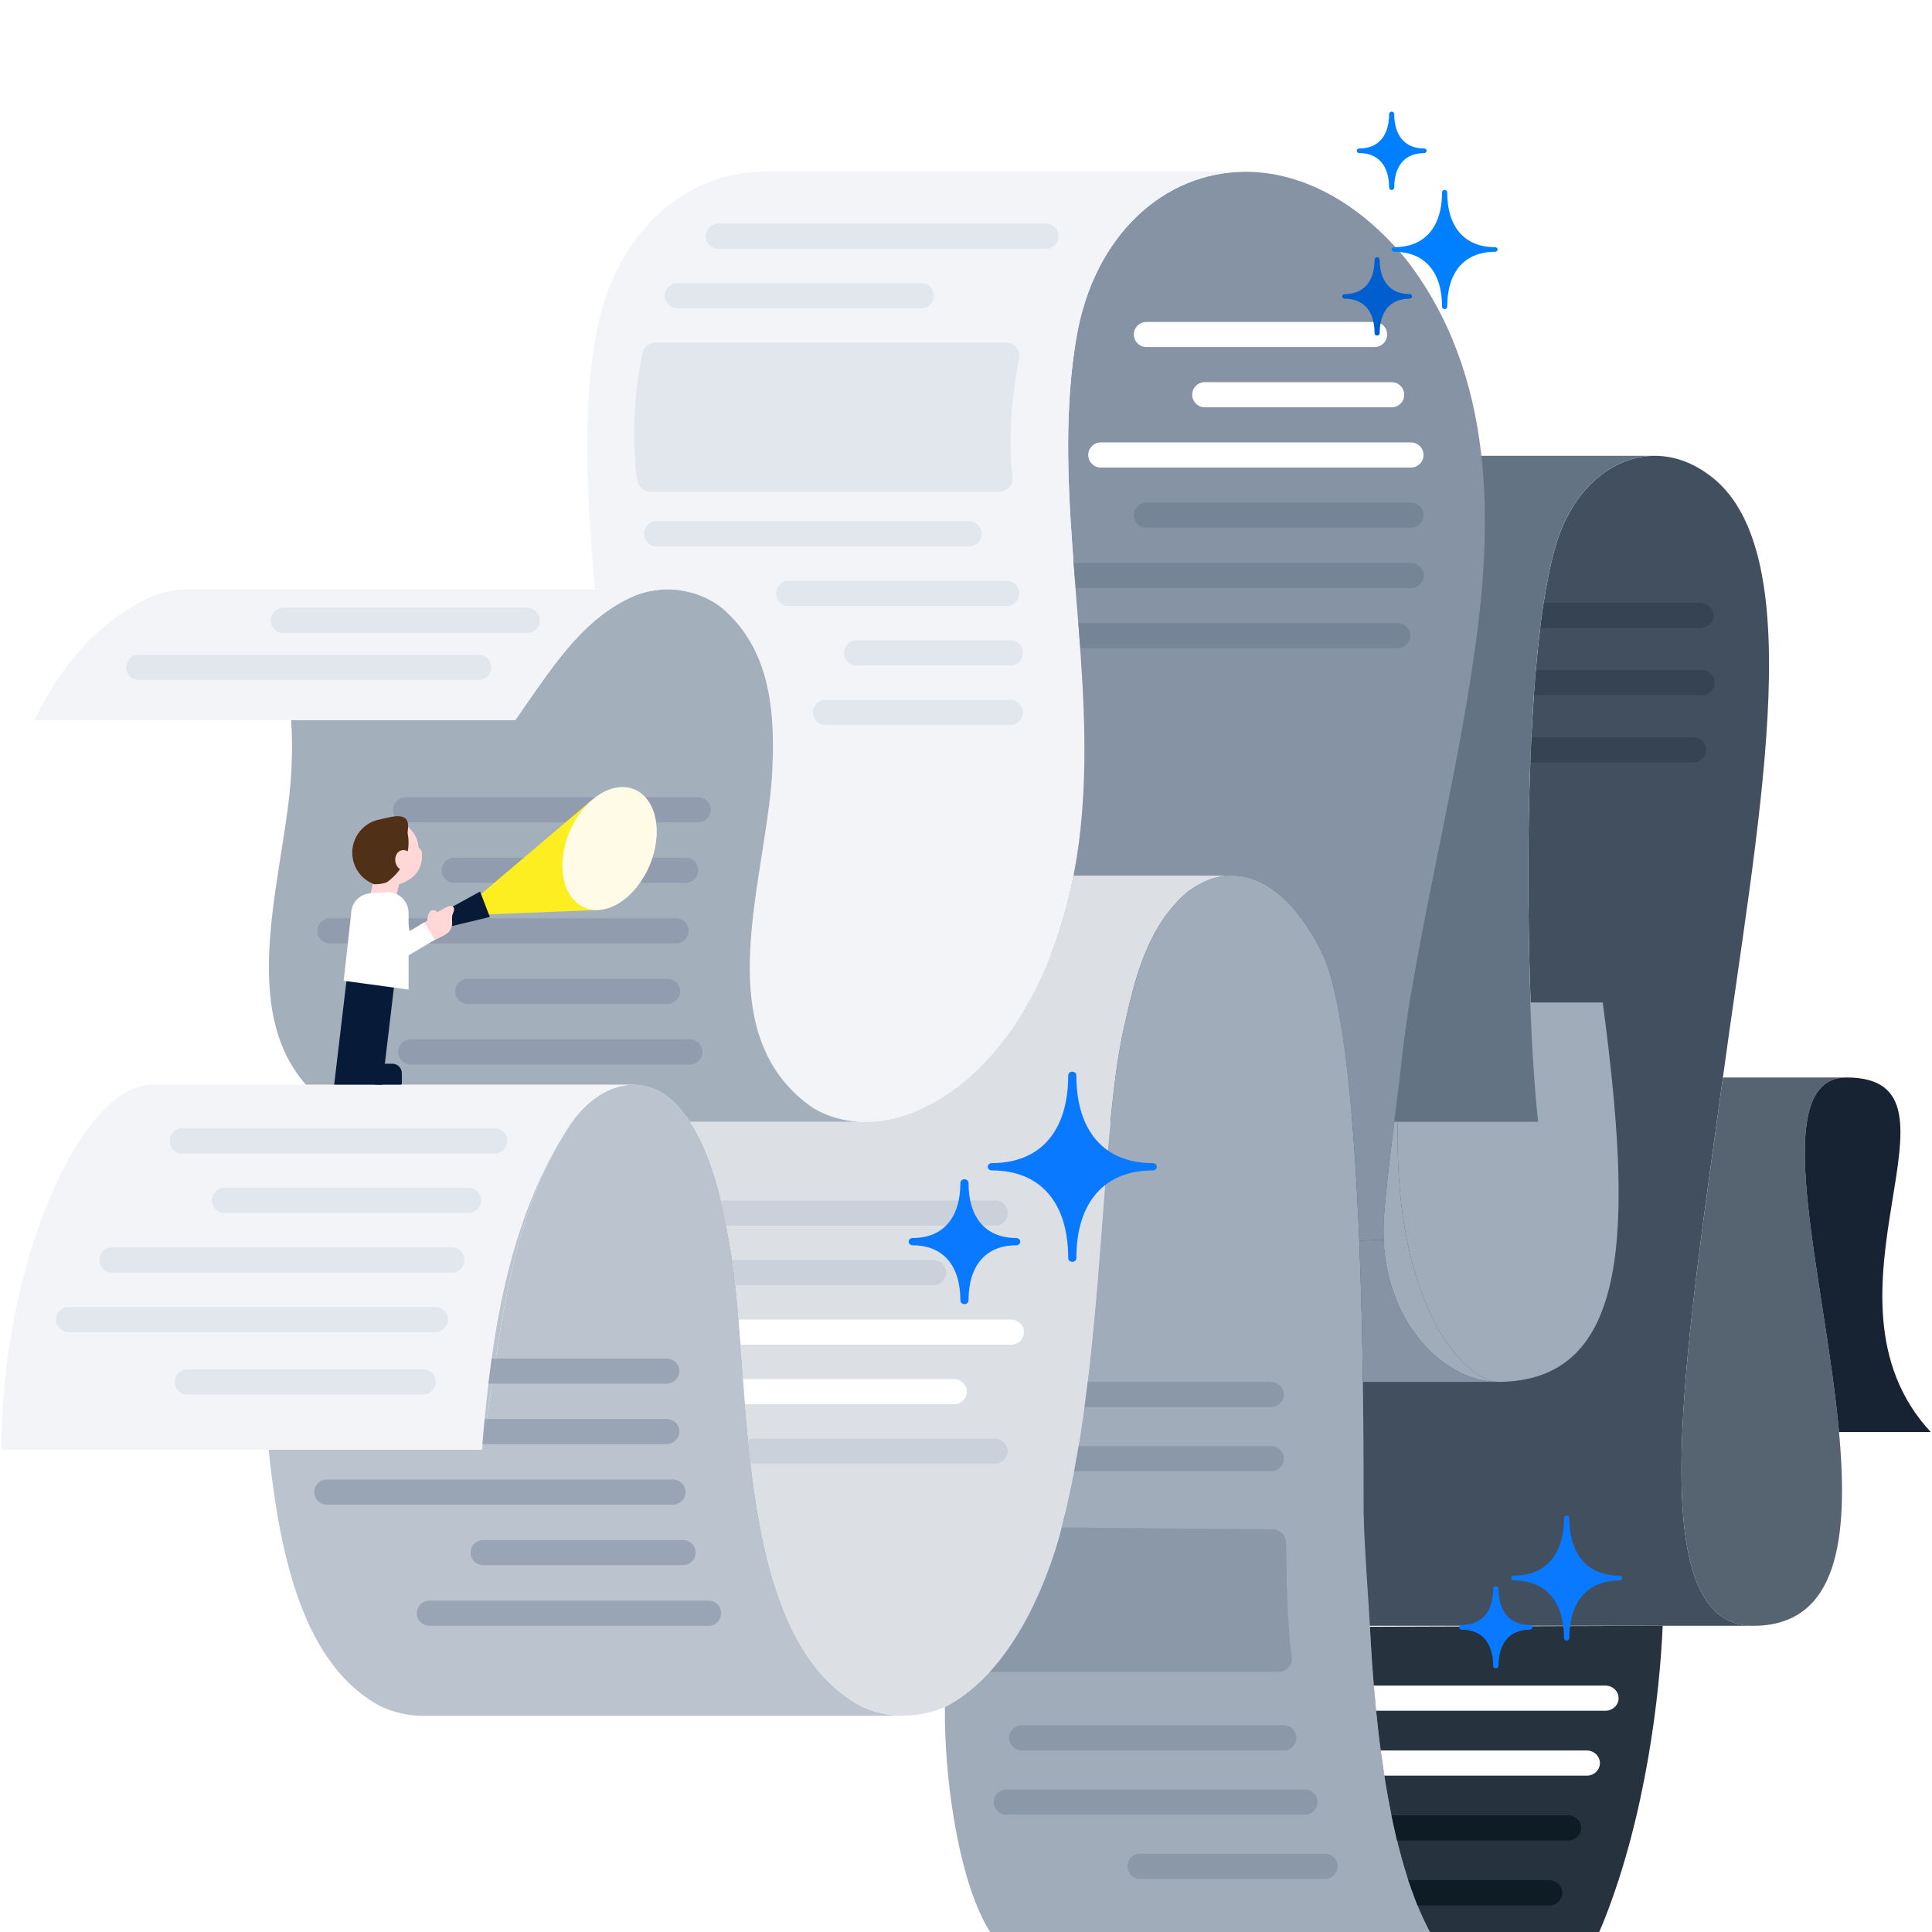<svg width="640" height="640" viewBox="0 0 640 640" fill="none" xmlns="http://www.w3.org/2000/svg">
<g clip-path="url(#clip0_957_1688)">
<g clip-path="url(#clip1_957_1688)">
<path d="M580.733 538.56H429.704C394.5 538.56 405.675 458.805 417.681 371.617H509.642C509.176 367.809 508.744 362.837 508.312 356.983V356.933C504.986 308.775 504.121 200.234 518.705 172.081C524.908 159.226 536.099 150.995 548.222 150.995C555.074 150.995 562.191 153.639 568.893 159.559C599.424 187.363 582.063 273.687 570.739 356.917C564.902 399.638 558.682 441.561 557.285 474.37C555.689 512.701 560.678 538.56 580.733 538.56Z" fill="#424F5E"/>
<path d="M609.203 474.387C612.412 509.375 609.02 538.577 580.733 538.577C560.678 538.577 555.689 512.734 557.285 474.387C558.666 441.594 564.902 399.671 570.739 356.933H611.697C584.924 356.933 604.413 422.104 609.203 474.387Z" fill="#566472"/>
<path d="M639.584 474.387H609.202C604.413 422.121 584.923 356.933 611.697 356.933C656.396 356.933 597.728 429.188 639.584 474.387Z" fill="#172233"/>
<path d="M417.665 371.617H351.031C346.807 336.413 343.714 203.66 360.094 172.081C366.297 159.226 377.488 150.995 389.611 150.995H548.206C536.083 150.995 524.892 159.226 518.689 172.081C504.105 200.234 504.969 308.758 508.295 356.933V356.983C508.295 362.87 417.665 371.617 417.665 371.617Z" fill="#647384"/>
<path d="M509.626 371.617H417.665C417.665 371.617 508.295 362.87 508.295 356.983C508.728 362.837 509.16 367.809 509.626 371.617Z" fill="#424F5E"/>
<path d="M299.33 568.377H139.854C135.065 568.343 130.325 567.279 125.852 565.117C100.625 551.498 92.726 515.927 88.984 480.257H159.659C165.679 444.637 167.741 404.893 188.844 372.532C189.06 372.199 189.276 371.883 189.559 371.567C189.892 371.102 190.241 370.619 190.607 370.187C190.939 369.738 191.322 369.306 191.654 368.873C191.688 368.84 191.721 368.84 191.721 368.823C192.054 368.424 192.403 368.042 192.769 367.676C192.802 367.643 192.835 367.593 192.885 367.543C193.218 367.177 193.6 366.811 193.999 366.445C194.614 365.813 195.263 365.265 195.912 364.749C196.344 364.417 196.776 364.067 197.209 363.751C199.437 362.155 201.749 360.958 204.127 360.226C204.592 360.076 205.058 359.943 205.54 359.827C206.006 359.694 206.505 359.611 206.954 359.544C207.918 359.395 208.899 359.311 209.847 359.311H209.963C215.85 359.361 221.72 362.321 226.659 368.973C227.308 369.788 227.923 370.653 228.538 371.567C228.638 371.7 228.721 371.833 228.788 371.983C229.104 372.432 229.37 372.864 229.653 373.347C229.985 373.862 230.301 374.411 230.617 374.96C230.933 375.508 231.199 376.057 231.482 376.606C232.779 379.067 233.926 381.728 234.974 384.555C235.29 385.42 235.589 386.301 235.905 387.199C236.221 388.097 236.487 388.978 236.77 389.893C237.053 390.808 237.319 391.722 237.602 392.67C237.851 393.585 238.134 394.533 238.35 395.464C238.599 396.412 238.849 397.376 239.065 398.341C239.248 399.022 239.398 399.754 239.564 400.453C240.279 403.596 240.861 406.805 241.376 409.998C249.791 451.571 241.277 541.47 285.112 565.134C289.652 567.329 294.491 568.393 299.363 568.393L299.33 568.377Z" fill="#BAC3CE"/>
<path d="M299.33 568.377C294.457 568.377 289.618 567.312 285.078 565.117C241.243 541.47 249.757 451.571 241.343 409.981C240.811 406.788 240.229 403.579 239.53 400.436C239.381 399.738 239.214 399.006 239.031 398.324C238.815 397.36 238.566 396.395 238.316 395.447C238.1 394.499 237.817 393.568 237.568 392.653C237.285 391.706 237.019 390.791 236.736 389.876C236.454 388.962 236.188 388.08 235.872 387.182C235.556 386.284 235.256 385.403 234.94 384.538C233.893 381.711 232.745 379.051 231.448 376.589C231.199 376.041 230.9 375.492 230.584 374.943C230.268 374.394 229.968 373.846 229.619 373.33C229.336 372.864 229.07 372.415 228.754 371.966C228.688 371.817 228.605 371.684 228.505 371.551H284.712C289.518 371.833 294.557 371.135 299.579 369.505C301.674 368.807 303.687 367.992 305.649 367.044C326.352 357.382 339.989 336.446 347.605 317.422C348.154 316.042 348.719 314.628 349.201 313.215C349.783 311.668 350.315 310.105 350.831 308.542C351.164 307.494 351.479 306.446 351.812 305.399C352.976 301.458 354.007 297.45 354.872 293.476C355.121 292.295 355.371 291.147 355.587 290H407.571C403.064 290.1 398.291 291.796 393.319 295.488C380.614 306.413 376.174 322.826 372.748 338.575C366.363 364.6 365.781 412.11 360.31 457.309C358.281 474.271 355.554 490.917 351.579 505.966C344.395 533.222 333.137 555.339 314.462 564.818C309.557 567.163 304.402 568.343 299.28 568.343L299.33 568.377Z" fill="#DCE0E5"/>
<path d="M451.722 506H351.613C355.588 490.95 358.315 474.304 360.344 457.342C365.798 412.16 366.397 364.649 372.783 338.608C376.208 322.843 380.648 306.43 393.353 295.521C398.325 291.829 403.098 290.133 407.605 290.033H408.103C420.908 289.95 431.617 302.289 438.402 316.657C445.337 332.472 448.679 371.65 450.276 410.979C450.924 427.076 451.29 443.207 451.473 457.758C451.756 478.528 451.722 496.172 451.722 506Z" fill="#A0ACBA"/>
<path d="M88.984 480.257H0.416C0.416 419.776 26.241 359.311 50.604 359.311H209.847C208.882 359.311 207.901 359.395 206.953 359.544C206.488 359.627 205.989 359.694 205.54 359.827C205.041 359.927 204.575 360.06 204.126 360.226C201.748 360.958 199.437 362.155 197.209 363.751C196.776 364.067 196.344 364.4 195.912 364.749C195.263 365.265 194.614 365.813 193.999 366.445C193.6 366.778 193.234 367.177 192.885 367.543C192.818 367.593 192.785 367.643 192.769 367.676C192.403 368.042 192.053 368.441 191.721 368.823C191.721 368.857 191.688 368.857 191.654 368.873C191.322 369.289 190.939 369.738 190.607 370.187C190.208 370.636 189.858 371.102 189.559 371.567C189.276 371.883 189.06 372.199 188.844 372.532C167.741 404.893 162.719 443.589 159.659 480.257H88.984Z" fill="#F2F4F7"/>
<path d="M495.99 457.758H451.473C451.29 443.207 450.924 427.076 450.275 410.979L458.357 410.696C459.588 439.648 479.31 457.458 495.557 457.741C495.707 457.774 495.84 457.774 495.99 457.774V457.758Z" fill="#8693A5"/>
<path d="M495.99 457.758C495.84 457.758 495.707 457.758 495.557 457.724C484.881 456.959 457.426 429.454 463.995 355.154V355.054C465.109 346.407 466.157 338.325 466.922 332.089H530.928C540.806 406.572 540.64 457.774 495.973 457.774L495.99 457.758Z" fill="#A0ACBA"/>
<path d="M188.827 372.532C167.724 404.893 165.662 444.637 159.643 480.257C162.702 443.589 167.724 404.893 188.827 372.532Z" fill="#BAC3CE"/>
<path d="M495.557 457.724C479.293 457.442 459.587 439.632 458.357 410.68C458.24 407.936 458.257 405.109 458.506 402.182C459.471 390.159 461.832 371.601 463.994 355.137C457.425 429.438 484.881 456.959 495.557 457.708V457.724Z" fill="#A0ACBA"/>
<path d="M458.357 410.696L450.275 410.979C448.679 371.65 445.337 332.471 438.402 316.657C431.617 302.289 420.908 289.95 408.103 290.033H355.637C355.97 288.337 356.286 286.607 356.569 284.878C356.851 283.198 357.101 281.536 357.317 279.856C357.35 279.59 357.417 279.34 357.433 279.074C357.799 276.197 358.115 273.304 358.365 270.427C358.514 268.731 358.647 267.035 358.73 265.338C358.83 264.341 358.88 263.36 358.913 262.362C359.03 260.133 359.13 257.888 359.163 255.677C359.196 254.795 359.229 253.881 359.229 252.983C359.944 205.739 348.902 157.28 356.552 112.015C362.289 77.858 385.703 56.922 412.543 56.905C430.121 56.905 449.161 65.819 465.691 85.807C495.424 124.072 494.842 173.378 488.091 218.46C482.57 256.425 473.124 294.373 466.955 332.089C465.624 340.188 464.677 347.854 464.028 355.054V355.154C461.866 371.617 459.488 390.176 458.54 402.199C458.291 405.125 458.258 407.952 458.391 410.696H458.357Z" fill="#8693A5"/>
<path d="M299.612 369.522C294.59 371.135 289.551 371.85 284.746 371.567H284.413C279.108 371.251 274.053 369.771 269.58 367.177C244.153 349.816 246.814 319.135 251.287 290.033C253.233 277.079 255.578 264.424 255.91 253.415C256.808 232.329 253.715 215.051 240.761 202.812C235.855 198.139 228.97 195.462 221.969 195.262C221.387 195.229 220.822 195.229 220.24 195.262H197.009C194.73 167.009 192.652 138.938 197.225 111.999C202.962 77.808 226.376 56.889 253.283 56.889H412.526C385.686 56.922 362.272 77.842 356.535 111.999C348.885 157.264 359.927 205.722 359.212 252.966C359.212 253.848 359.179 254.762 359.146 255.66C359.112 257.889 359.029 260.133 358.896 262.345C358.863 263.343 358.796 264.324 358.713 265.322C358.613 267.018 358.497 268.714 358.347 270.41C358.098 273.287 357.799 276.181 357.416 279.058C357.383 279.324 357.316 279.573 357.3 279.839C357.084 281.519 356.834 283.182 356.551 284.861C356.269 286.591 355.969 288.304 355.62 290.017C355.404 291.164 355.155 292.311 354.905 293.492C354.04 297.467 353.026 301.458 351.845 305.415C351.513 306.463 351.197 307.511 350.864 308.558C350.332 310.122 349.816 311.701 349.234 313.231C348.736 314.645 348.187 316.058 347.638 317.438C340.022 336.463 326.386 357.399 305.682 367.061C303.703 368.009 301.708 368.807 299.612 369.522Z" fill="#F2F4F7"/>
<path d="M209.963 359.311H101.323C77.51 332.189 95.586 285.743 96.6 253.415C96.816 248.21 96.783 243.255 96.451 238.549H170.668C179.797 225.461 187.58 213.388 197.79 204.99C201.149 202.213 204.758 199.869 208.766 197.989C212.374 196.26 216.315 195.345 220.24 195.279H221.969C228.97 195.495 235.855 198.156 240.761 202.829C253.715 215.051 256.808 232.329 255.91 253.432C255.577 264.441 253.233 277.079 251.287 290.05C246.814 319.168 244.153 349.849 269.579 367.194C274.053 369.788 279.108 371.268 284.413 371.584H228.555C227.939 370.669 227.324 369.805 226.676 368.99C221.737 362.321 215.883 359.378 209.98 359.328L209.963 359.311Z" fill="#A4AFBC"/>
<path d="M96.451 238.549H11.375C20.505 219.608 33.209 205.589 49.473 197.989C53.581 196.01 58.087 195.146 62.527 195.279H220.257C216.333 195.362 212.391 196.277 208.783 197.989C204.775 199.868 201.167 202.23 197.807 204.99C187.597 213.372 179.831 225.461 170.685 238.549H96.468H96.451Z" fill="#F2F4F7"/>
<path d="M506.831 328.946H467.436C465.125 342.582 463.861 356.119 461.865 371.617H509.542C507.447 352.942 506.831 328.946 506.831 328.946Z" fill="#647384"/>
<path d="M503.107 661.219H371.967C365.432 661.219 338.459 660.071 326.186 636.89C317.09 619.695 312.733 587.75 313.016 565.516C343.065 550.101 352.66 501.959 352.66 501.959H451.705C452.287 517.956 453.335 529.397 453.801 538.893C455.281 568.393 459.937 625.532 480.058 649.645C485.263 655.897 493.911 661.119 503.107 661.119V661.219Z" fill="#A0ACBA"/>
<path d="M503.107 661.102C493.911 661.102 485.28 655.881 480.059 649.628C459.954 625.499 455.281 568.377 453.801 538.876L550.784 538.56C549.852 560.86 545.263 601.336 531.294 636.358C523.96 654.733 513.218 661.102 503.107 661.102Z" fill="#26323D"/>
<path opacity="0.5" d="M327.916 553.842C345.327 534.719 351.613 506 351.613 506L421.457 506.582C423.868 506.598 425.863 508.394 425.98 510.672C426.362 518.006 425.897 534.07 427.925 548.987C428.275 551.564 426.146 553.842 423.402 553.842H327.916Z" fill="#758496"/>
<path opacity="0.74" d="M140.153 453.6H62.044C59.739 453.6 57.87 455.465 57.87 457.766C57.87 460.067 59.739 461.932 62.044 461.932H140.153C142.458 461.932 144.326 460.067 144.326 457.766C144.326 455.465 142.458 453.6 140.153 453.6Z" fill="#DCE1EA"/>
<path opacity="0.74" d="M144.177 432.947H22.782C20.477 432.947 18.608 434.812 18.608 437.112C18.608 439.413 20.477 441.278 22.782 441.278H144.177C146.482 441.278 148.351 439.413 148.351 437.112C148.351 434.812 146.482 432.947 144.177 432.947Z" fill="#DCE1EA"/>
<path opacity="0.74" d="M149.681 413.224H37.1C34.794 413.224 32.926 415.089 32.926 417.39C32.926 419.69 34.794 421.555 37.1 421.555H149.681C151.986 421.555 153.855 419.69 153.855 417.39C153.855 415.089 151.986 413.224 149.681 413.224Z" fill="#DCE1EA"/>
<path opacity="0.74" d="M155.185 393.502H74.383C72.078 393.502 70.209 395.367 70.209 397.667C70.209 399.968 72.078 401.833 74.383 401.833H155.185C157.491 401.833 159.359 399.968 159.359 397.667C159.359 395.367 157.491 393.502 155.185 393.502Z" fill="#DCE1EA"/>
<path opacity="0.74" d="M158.545 216.897H45.964C43.659 216.897 41.79 218.762 41.79 221.063C41.79 223.363 43.659 225.228 45.964 225.228H158.545C160.85 225.228 162.719 223.363 162.719 221.063C162.719 218.762 160.85 216.897 158.545 216.897Z" fill="#DCE1EA"/>
<path opacity="0.74" d="M174.659 201.332H93.857C91.551 201.332 89.683 203.197 89.683 205.498C89.683 207.798 91.551 209.663 93.857 209.663H174.659C176.964 209.663 178.833 207.798 178.833 205.498C178.833 203.197 176.964 201.332 174.659 201.332Z" fill="#DCE1EA"/>
<path opacity="0.74" d="M163.866 373.779H60.398C58.092 373.779 56.224 375.644 56.224 377.945C56.224 380.245 58.092 382.11 60.398 382.11H163.866C166.171 382.11 168.04 380.245 168.04 377.945C168.04 375.644 166.171 373.779 163.866 373.779Z" fill="#DCE1EA"/>
<path opacity="0.64" d="M231.282 264.091H134.349C132.044 264.091 130.175 265.956 130.175 268.257C130.175 270.558 132.044 272.423 134.349 272.423H231.282C233.587 272.423 235.456 270.558 235.456 268.257C235.456 265.956 233.587 264.091 231.282 264.091Z" fill="#8693A5"/>
<path opacity="0.64" d="M227.125 284.13H150.48C148.174 284.13 146.306 285.995 146.306 288.296C146.306 290.596 148.174 292.461 150.48 292.461H227.125C229.43 292.461 231.299 290.596 231.299 288.296C231.299 285.995 229.43 284.13 227.125 284.13Z" fill="#8693A5"/>
<path opacity="0.64" d="M223.948 304.185H109.305C107 304.185 105.131 306.05 105.131 308.351C105.131 310.651 107 312.516 109.305 312.516H223.948C226.253 312.516 228.122 310.651 228.122 308.351C228.122 306.05 226.253 304.185 223.948 304.185Z" fill="#8693A5"/>
<path opacity="0.64" d="M221.122 324.24H154.953C152.648 324.24 150.779 326.105 150.779 328.406C150.779 330.706 152.648 332.571 154.953 332.571H221.122C223.427 332.571 225.296 330.706 225.296 328.406C225.296 326.105 223.427 324.24 221.122 324.24Z" fill="#8693A5"/>
<path opacity="0.64" d="M228.505 344.312H136.062C133.756 344.312 131.888 346.177 131.888 348.477C131.888 350.778 133.756 352.643 136.062 352.643H228.505C230.81 352.643 232.679 350.778 232.679 348.477C232.679 346.177 230.81 344.312 228.505 344.312Z" fill="#8693A5"/>
<path opacity="0.64" d="M220.656 458.34H161.805L162.869 450.008H220.64C223.067 450.008 225.046 451.871 225.046 454.182C225.046 456.477 223.067 458.356 220.64 458.356L220.656 458.34Z" fill="#8693A5"/>
<path opacity="0.64" d="M220.656 478.378H159.809L160.557 470.047H220.656C223.084 470.047 225.062 471.909 225.062 474.221C225.062 476.516 223.084 478.395 220.656 478.395V478.378Z" fill="#8693A5"/>
<path opacity="0.64" d="M222.918 490.102H108.275C105.969 490.102 104.101 491.967 104.101 494.268C104.101 496.568 105.969 498.433 108.275 498.433H222.918C225.223 498.433 227.092 496.568 227.092 494.268C227.092 491.967 225.223 490.102 222.918 490.102Z" fill="#8693A5"/>
<path opacity="0.64" d="M226.226 510.157H160.058C157.753 510.157 155.884 512.022 155.884 514.323C155.884 516.623 157.753 518.488 160.058 518.488H226.226C228.531 518.488 230.4 516.623 230.4 514.323C230.4 512.022 228.531 510.157 226.226 510.157Z" fill="#8693A5"/>
<path opacity="0.64" d="M234.691 530.229H142.248C139.943 530.229 138.074 532.094 138.074 534.394C138.074 536.695 139.943 538.56 142.248 538.56H234.691C236.996 538.56 238.865 536.695 238.865 534.394C238.865 532.094 236.996 530.229 234.691 530.229Z" fill="#8693A5"/>
<path d="M126.666 359.311H110.702L114.776 324.872H130.757L126.666 359.311Z" fill="#071A38"/>
<path d="M124.821 352.377H129.959C131.705 352.377 133.119 353.79 133.119 355.537V358.912C133.119 359.129 132.936 359.311 132.72 359.311H124.821C123.075 359.311 121.661 357.898 121.661 356.152V355.52C121.661 353.774 123.075 352.36 124.821 352.36V352.377Z" fill="#071A38"/>
<path d="M130.674 299.312H121.927L124.205 290H132.935L130.674 299.312Z" fill="#FED7D6"/>
<path d="M138.606 280.455C138.64 281.02 139.704 281.635 139.754 282.184C140.452 289.169 135.547 292.411 130.009 293.476C123.923 294.64 118.036 290.649 116.872 284.562C115.708 278.476 119.699 272.589 125.785 271.425C131.871 270.261 138.274 274.618 138.606 280.455Z" fill="#FED7D6"/>
<path d="M125.785 271.425C119.699 272.589 115.708 278.476 116.872 284.562C117.603 288.404 120.231 291.414 123.59 292.81C124.388 293.143 127.598 292.661 128.296 292.162C133.401 288.437 136.312 282.7 135.048 276.081C134.898 275.333 135.979 271.874 133.834 270.81C131.689 269.745 128.812 270.86 125.785 271.442V271.425Z" fill="#513018"/>
<path d="M134.459 288.365C136.019 288.066 136.996 286.317 136.64 284.459C136.284 282.601 134.731 281.337 133.17 281.636C131.61 281.935 130.633 283.683 130.989 285.541C131.345 287.4 132.898 288.664 134.459 288.365Z" fill="#FED7D6"/>
<path d="M187.63 287.905C186.881 280.671 191.521 270.76 196.144 264.94L150.962 303.304L198.572 301.425C198.572 301.425 188.544 296.802 187.613 287.888L187.63 287.905Z" fill="#FCEE21"/>
<path d="M149.714 306.763L147.702 301.558L159.027 295.338L162.27 303.769L149.714 306.763Z" fill="#071A38"/>
<path d="M139.288 306.33L141.533 305.016C141.533 305.016 141.583 302.123 143.013 301.607C143.595 301.408 144.876 301.641 144.792 302.239C145.907 301.607 146.505 301.275 147.619 300.643C148.468 300.161 149.715 299.762 150.264 300.56C150.762 301.308 150.114 302.256 149.864 303.104C149.565 304.118 149.881 305.216 149.748 306.264C149.632 307.212 149.432 307.877 148.567 308.841C147.703 309.806 142.464 312.067 142.464 312.067" fill="#FED7D6"/>
<path d="M130.358 306.43C132.618 306.43 134.449 304.598 134.449 302.339C134.449 300.08 132.618 298.248 130.358 298.248C128.099 298.248 126.268 300.08 126.268 302.339C126.268 304.598 128.099 306.43 130.358 306.43Z" fill="white"/>
<path d="M134.405 301.59L126.347 303.1L128.6 315.13L136.658 313.62L134.405 301.59Z" fill="white"/>
<path d="M133.688 317.47C135.322 316.498 135.874 314.411 134.921 312.809C133.968 311.207 131.871 310.695 130.237 311.667C128.603 312.639 128.051 314.726 129.004 316.328C129.957 317.93 132.054 318.442 133.688 317.47Z" fill="white"/>
<path d="M130.249 311.666L133.7 317.469L144.034 311.323L140.583 305.52L130.249 311.666Z" fill="white"/>
<path d="M135.347 327.815L113.845 324.889L116.306 302.755C116.306 298.963 119.382 295.887 123.174 295.887L128.479 295.554C132.27 295.554 135.347 298.631 135.347 302.422V327.815Z" fill="white"/>
<path d="M217.43 273.121C218.511 283.481 212.424 295.438 203.877 299.845C195.313 304.251 187.497 299.412 186.433 289.069C185.368 278.725 191.438 266.752 199.986 262.345C208.55 257.939 216.366 262.778 217.43 273.121Z" fill="#FFFBE6"/>
<path opacity="0.74" d="M305.217 93.79H224.414C222.109 93.79 220.24 95.655 220.24 97.955C220.24 100.256 222.109 102.121 224.414 102.121H305.217C307.522 102.121 309.391 100.256 309.391 97.955C309.391 95.655 307.522 93.79 305.217 93.79Z" fill="#DCE1EA"/>
<path opacity="0.74" d="M346.474 74.067H237.984C235.678 74.067 233.81 75.932 233.81 78.233C233.81 80.533 235.678 82.398 237.984 82.398H346.474C348.779 82.398 350.648 80.533 350.648 78.233C350.648 75.932 348.779 74.067 346.474 74.067Z" fill="#DCE1EA"/>
<g filter="url(#filter0_d_957_1688)">
<path d="M455.33 106.644H379.782C377.477 106.644 375.608 108.509 375.608 110.81C375.608 113.11 377.477 114.975 379.782 114.975H455.33C457.635 114.975 459.504 113.11 459.504 110.81C459.504 108.509 457.635 106.644 455.33 106.644Z" fill="white"/>
</g>
<g filter="url(#filter1_d_957_1688)">
<path d="M460.985 126.599H399.107C396.801 126.599 394.933 128.464 394.933 130.765C394.933 133.066 396.801 134.931 399.107 134.931H460.985C463.29 134.931 465.159 133.066 465.159 130.765C465.159 128.464 463.29 126.599 460.985 126.599Z" fill="white"/>
</g>
<g filter="url(#filter2_d_957_1688)">
<path d="M467.386 146.555H364.666C362.361 146.555 360.492 148.42 360.492 150.72C360.492 153.021 362.361 154.886 364.666 154.886H467.386C469.691 154.886 471.56 153.021 471.56 150.72C471.56 148.42 469.691 146.555 467.386 146.555Z" fill="white"/>
</g>
<path d="M467.403 166.51H379.782C377.477 166.51 375.608 168.375 375.608 170.676C375.608 172.976 377.477 174.841 379.782 174.841H467.403C469.708 174.841 471.577 172.976 471.577 170.676C471.577 168.375 469.708 166.51 467.403 166.51Z" fill="#758496"/>
<path d="M467.22 194.797H356.418L355.67 186.465H467.22C469.648 186.465 471.627 188.328 471.627 190.639C471.627 192.934 469.648 194.813 467.22 194.813V194.797Z" fill="#758496"/>
<path d="M462.764 214.752H357.882L357.25 206.421H462.764C465.192 206.421 467.17 208.283 467.17 210.595C467.17 212.889 465.192 214.769 462.764 214.769V214.752Z" fill="#758496"/>
<path opacity="0.74" d="M321.014 172.679H217.546C215.241 172.679 213.372 174.544 213.372 176.845C213.372 179.146 215.241 181.011 217.546 181.011H321.014C323.32 181.011 325.188 179.146 325.188 176.845C325.188 174.544 323.32 172.679 321.014 172.679Z" fill="#DCE1EA"/>
<path opacity="0.74" d="M333.47 192.402H261.281C258.976 192.402 257.107 194.267 257.107 196.568C257.107 198.868 258.976 200.733 261.281 200.733H333.47C335.775 200.733 337.644 198.868 337.644 196.568C337.644 194.267 335.775 192.402 333.47 192.402Z" fill="#DCE1EA"/>
<path opacity="0.74" d="M334.684 212.125H283.781C281.476 212.125 279.607 213.99 279.607 216.29C279.607 218.591 281.476 220.456 283.781 220.456H334.684C336.989 220.456 338.858 218.591 338.858 216.29C338.858 213.99 336.989 212.125 334.684 212.125Z" fill="#DCE1EA"/>
<path opacity="0.74" d="M334.684 231.847H273.454C271.149 231.847 269.28 233.712 269.28 236.013C269.28 238.313 271.149 240.178 273.454 240.178H334.684C336.989 240.178 338.858 238.313 338.858 236.013C338.858 233.712 336.989 231.847 334.684 231.847Z" fill="#DCE1EA"/>
<path opacity="0.5" d="M438.917 614.074H377.688C375.382 614.074 373.514 615.939 373.514 618.24C373.514 620.541 375.382 622.406 377.688 622.406H438.917C441.222 622.406 443.091 620.541 443.091 618.24C443.091 615.939 441.222 614.074 438.917 614.074Z" fill="#758496"/>
<path opacity="0.5" d="M432.282 592.789H333.37C331.065 592.789 329.196 594.654 329.196 596.954C329.196 599.255 331.065 601.12 333.37 601.12H432.282C434.587 601.12 436.456 599.255 436.456 596.954C436.456 594.654 434.587 592.789 432.282 592.789Z" fill="#758496"/>
<path opacity="0.5" d="M425.265 571.52H338.459C336.154 571.52 334.285 573.385 334.285 575.685C334.285 577.986 336.154 579.851 338.459 579.851H425.265C427.57 579.851 429.439 577.986 429.439 575.685C429.439 573.385 427.57 571.52 425.265 571.52Z" fill="#758496"/>
<g filter="url(#filter3_d_957_1688)">
<path d="M531.793 566.697H455.846L455.081 558.366H531.776C534.204 558.366 536.183 560.228 536.183 562.54C536.183 564.835 534.204 566.714 531.776 566.714L531.793 566.697Z" fill="white"/>
</g>
<g filter="url(#filter4_d_957_1688)">
<path d="M525.573 588.199H458.573L457.376 579.868H525.59C528.018 579.868 529.997 581.73 529.997 584.042C529.997 586.336 528.018 588.216 525.59 588.216L525.573 588.199Z" fill="white"/>
</g>
<path d="M519.37 609.684H462.797L460.935 601.353H519.37C521.798 601.353 523.777 603.215 523.777 605.527C523.777 607.822 521.798 609.701 519.37 609.701V609.684Z" fill="#0E1C26"/>
<path opacity="0.27" d="M563.205 208.034H510.19L511.338 199.702H563.205C565.633 199.702 567.612 201.565 567.612 203.876C567.612 206.171 565.633 208.05 563.205 208.05V208.034Z" fill="#172233"/>
<path opacity="0.27" d="M563.588 230.317H508.112L508.761 221.986H563.588C566.016 221.986 567.995 223.848 567.995 226.16C567.995 228.455 566.016 230.334 563.588 230.334V230.317Z" fill="#172233"/>
<path opacity="0.27" d="M560.761 252.584H506.932L507.297 244.253H560.778C563.206 244.253 565.185 246.115 565.185 248.427C565.185 250.721 563.206 252.601 560.778 252.601L560.761 252.584Z" fill="#172233"/>
<path d="M513.15 631.186H469.548L466.505 622.855H513.15C515.578 622.855 517.557 624.717 517.557 627.029C517.557 629.323 515.578 631.203 513.15 631.203V631.186Z" fill="#0E1C26"/>
<path opacity="0.5" d="M420.924 487.375H355.803L357.283 479.043H420.924C423.351 479.043 425.33 480.906 425.33 483.217C425.33 485.512 423.351 487.391 420.924 487.391V487.375Z" fill="#758496"/>
<path opacity="0.5" d="M420.874 466.089H359.229L360.293 457.758H420.874C423.302 457.758 425.281 459.62 425.281 461.932C425.281 464.227 423.302 466.106 420.874 466.106V466.089Z" fill="#758496"/>
<path d="M329.861 406.007H240.478L238.882 397.676H329.861C332.04 397.676 333.819 399.538 333.819 401.85C333.819 404.144 332.04 406.024 329.861 406.024V406.007Z" fill="#CAD1DB"/>
<path d="M309.058 425.729H243.637L242.606 417.398H309.058C311.486 417.398 313.464 419.261 313.464 421.572C313.464 423.867 311.486 425.746 309.058 425.746V425.729Z" fill="#CAD1DB"/>
<path d="M329.412 484.897H249.757C249.458 484.897 249.025 484.897 248.709 484.797L247.878 476.965C248.443 476.715 249.092 476.566 249.757 476.566H329.412C331.84 476.566 333.819 478.428 333.819 480.74C333.819 483.034 331.84 484.914 329.412 484.914V484.897Z" fill="#CAD1DB"/>
<path opacity="0.74" d="M330.859 162.901H215.617C213.305 162.901 211.376 161.272 211.077 159.093C208.549 140.834 211.343 124.005 212.823 116.971C213.255 114.942 215.118 113.495 217.313 113.495H333.087C335.931 113.495 338.092 115.923 337.594 118.567C336.03 126.716 333.519 143.279 335.398 158.012C335.731 160.607 333.636 162.901 330.875 162.901H330.859Z" fill="#DCE1EA"/>
<path d="M495.25 81.883C485.189 81.883 479.402 75.248 479.402 63.674C479.402 63.258 479.019 62.909 478.554 62.909C478.088 62.909 477.706 63.241 477.706 63.674C477.706 75.248 471.935 81.883 461.858 81.883C461.392 81.883 461.01 82.216 461.01 82.648C461.01 83.08 461.392 83.413 461.858 83.413C471.919 83.413 477.706 90.048 477.706 101.622C477.706 102.038 478.088 102.387 478.554 102.387C479.019 102.387 479.402 102.054 479.402 101.622C479.402 90.048 485.172 83.413 495.25 83.413C495.715 83.413 496.098 83.08 496.098 82.648C496.098 82.216 495.715 81.883 495.25 81.883Z" fill="#0080FF"/>
<path d="M466.93 97.415C460.644 97.415 457.035 93.241 457.035 85.974C457.035 85.558 456.653 85.209 456.187 85.209C455.722 85.209 455.339 85.541 455.339 85.974C455.339 93.241 451.731 97.415 445.461 97.415C444.996 97.415 444.613 97.747 444.613 98.18C444.613 98.612 444.996 98.945 445.461 98.945C451.747 98.945 455.339 103.119 455.339 110.386C455.339 110.801 455.722 111.151 456.187 111.151C456.653 111.151 457.035 110.818 457.035 110.386C457.035 103.119 460.644 98.945 466.93 98.945C467.396 98.945 467.778 98.612 467.778 98.18C467.778 97.747 467.396 97.415 466.93 97.415Z" fill="#005ECE"/>
<path d="M471.752 49.189C465.466 49.189 461.858 45.015 461.858 37.748C461.858 37.333 461.475 36.983 461.01 36.983C460.544 36.983 460.162 37.316 460.162 37.748C460.162 45.015 456.553 49.189 450.284 49.189C449.818 49.189 449.436 49.522 449.436 49.954C449.436 50.387 449.818 50.719 450.284 50.719C456.57 50.719 460.162 54.893 460.162 62.16C460.162 62.576 460.544 62.925 461.01 62.925C461.475 62.925 461.858 62.593 461.858 62.16C461.858 54.893 465.466 50.719 471.752 50.719C472.218 50.719 472.6 50.387 472.6 49.954C472.6 49.522 472.218 49.189 471.752 49.189Z" fill="#0080FF"/>
<path d="M381.865 385.294C365.786 385.294 356.557 374.701 356.557 356.212C356.557 355.546 355.95 355 355.208 355C354.465 355 353.859 355.546 353.859 356.212C353.859 374.701 344.63 385.294 328.551 385.294C327.808 385.294 327.202 385.839 327.202 386.506C327.202 387.173 327.808 387.719 328.551 387.719C344.63 387.719 353.859 398.312 353.859 416.8C353.859 417.467 354.465 418.013 355.208 418.013C355.95 418.013 356.557 417.467 356.557 416.8C356.557 398.327 365.786 387.719 381.865 387.719C382.607 387.719 383.213 387.173 383.213 386.506C383.213 385.839 382.607 385.294 381.865 385.294Z" fill="#0979FF"/>
<path d="M336.628 410.102C326.596 410.102 320.837 403.449 320.837 391.841C320.837 391.174 320.231 390.628 319.489 390.628C318.746 390.628 318.14 391.174 318.14 391.841C318.14 403.449 312.381 410.102 302.349 410.102C301.606 410.102 301 410.648 301 411.314C301 411.981 301.606 412.527 302.349 412.527C312.381 412.527 318.14 419.18 318.14 430.803C318.14 431.47 318.746 432.015 319.489 432.015C320.231 432.015 320.837 431.47 320.837 430.803C320.837 419.195 326.596 412.527 336.628 412.527C337.371 412.527 337.977 411.981 337.977 411.314C337.977 410.648 337.371 410.102 336.628 410.102Z" fill="#0979FF"/>
<path d="M536.507 521.947C525.931 521.947 519.861 514.98 519.861 502.823C519.861 502.391 519.462 502.025 518.98 502.025C518.498 502.025 518.099 502.374 518.099 502.823C518.099 514.98 512.029 521.947 501.469 521.947C500.97 521.947 500.588 522.297 500.588 522.746C500.588 523.195 500.987 523.544 501.469 523.544C512.046 523.544 518.099 530.511 518.099 542.668C518.099 543.1 518.498 543.466 518.98 543.466C519.462 543.466 519.861 543.117 519.861 542.668C519.861 530.511 525.931 523.544 536.507 523.544C536.99 523.544 537.389 523.195 537.389 522.746C537.389 522.297 536.99 521.947 536.507 521.947Z" fill="#0979FF"/>
<path d="M506.774 538.261C500.172 538.261 496.397 533.887 496.397 526.254C496.397 525.822 495.998 525.456 495.515 525.456C495.033 525.456 494.634 525.805 494.634 526.254C494.634 533.887 490.843 538.261 484.257 538.261C483.758 538.261 483.376 538.61 483.376 539.059C483.376 539.508 483.775 539.857 484.257 539.857C490.859 539.857 494.634 544.231 494.634 551.864C494.634 552.296 495.033 552.662 495.515 552.662C495.998 552.662 496.397 552.313 496.397 551.864C496.397 544.231 500.188 539.857 506.774 539.857C507.256 539.857 507.655 539.508 507.655 539.059C507.655 538.61 507.256 538.261 506.774 538.261Z" fill="#0979FF"/>
<g filter="url(#filter5_d_957_1688)">
<path d="M334.8 445.452H245.334L244.686 437.121H334.784C337.212 437.121 339.191 438.983 339.191 441.295C339.191 443.589 337.212 445.469 334.784 445.469L334.8 445.452Z" fill="white"/>
</g>
<g filter="url(#filter6_d_957_1688)">
<path d="M315.859 465.174H246.797L246.148 456.843H315.859C318.287 456.843 320.266 458.706 320.266 461.017C320.266 463.312 318.287 465.191 315.859 465.191V465.174Z" fill="white"/>
</g>
</g>
</g>
<defs>
<filter id="filter0_d_957_1688" x="360.008" y="91.044" width="115.096" height="39.531" filterUnits="userSpaceOnUse" color-interpolation-filters="sRGB">
<feFlood flood-opacity="0" result="BackgroundImageFix"/>
<feColorMatrix in="SourceAlpha" type="matrix" values="0 0 0 0 0 0 0 0 0 0 0 0 0 0 0 0 0 0 127 0" result="hardAlpha"/>
<feOffset/>
<feGaussianBlur stdDeviation="7.8"/>
<feColorMatrix type="matrix" values="0 0 0 0 0.153 0 0 0 0 0.477 0 0 0 0 1 0 0 0 1 0"/>
<feBlend mode="normal" in2="BackgroundImageFix" result="effect1_dropShadow_957_1688"/>
<feBlend mode="normal" in="SourceGraphic" in2="effect1_dropShadow_957_1688" result="shape"/>
</filter>
<filter id="filter1_d_957_1688" x="379.333" y="110.999" width="101.426" height="39.531" filterUnits="userSpaceOnUse" color-interpolation-filters="sRGB">
<feFlood flood-opacity="0" result="BackgroundImageFix"/>
<feColorMatrix in="SourceAlpha" type="matrix" values="0 0 0 0 0 0 0 0 0 0 0 0 0 0 0 0 0 0 127 0" result="hardAlpha"/>
<feOffset/>
<feGaussianBlur stdDeviation="7.8"/>
<feColorMatrix type="matrix" values="0 0 0 0 0.153 0 0 0 0 0.477 0 0 0 0 1 0 0 0 1 0"/>
<feBlend mode="normal" in2="BackgroundImageFix" result="effect1_dropShadow_957_1688"/>
<feBlend mode="normal" in="SourceGraphic" in2="effect1_dropShadow_957_1688" result="shape"/>
</filter>
<filter id="filter2_d_957_1688" x="344.892" y="130.955" width="142.268" height="39.531" filterUnits="userSpaceOnUse" color-interpolation-filters="sRGB">
<feFlood flood-opacity="0" result="BackgroundImageFix"/>
<feColorMatrix in="SourceAlpha" type="matrix" values="0 0 0 0 0 0 0 0 0 0 0 0 0 0 0 0 0 0 127 0" result="hardAlpha"/>
<feOffset/>
<feGaussianBlur stdDeviation="7.8"/>
<feColorMatrix type="matrix" values="0 0 0 0 0.153 0 0 0 0 0.477 0 0 0 0 1 0 0 0 1 0"/>
<feBlend mode="normal" in2="BackgroundImageFix" result="effect1_dropShadow_957_1688"/>
<feBlend mode="normal" in="SourceGraphic" in2="effect1_dropShadow_957_1688" result="shape"/>
</filter>
<filter id="filter3_d_957_1688" x="443.181" y="546.466" width="104.902" height="32.148" filterUnits="userSpaceOnUse" color-interpolation-filters="sRGB">
<feFlood flood-opacity="0" result="BackgroundImageFix"/>
<feColorMatrix in="SourceAlpha" type="matrix" values="0 0 0 0 0 0 0 0 0 0 0 0 0 0 0 0 0 0 127 0" result="hardAlpha"/>
<feOffset/>
<feGaussianBlur stdDeviation="5.95"/>
<feColorMatrix type="matrix" values="0 0 0 0 0.559 0 0 0 0 0.728 0 0 0 0 1 0 0 0 1 0"/>
<feBlend mode="normal" in2="BackgroundImageFix" result="effect1_dropShadow_957_1688"/>
<feBlend mode="normal" in="SourceGraphic" in2="effect1_dropShadow_957_1688" result="shape"/>
</filter>
<filter id="filter4_d_957_1688" x="445.476" y="567.968" width="96.421" height="32.148" filterUnits="userSpaceOnUse" color-interpolation-filters="sRGB">
<feFlood flood-opacity="0" result="BackgroundImageFix"/>
<feColorMatrix in="SourceAlpha" type="matrix" values="0 0 0 0 0 0 0 0 0 0 0 0 0 0 0 0 0 0 127 0" result="hardAlpha"/>
<feOffset/>
<feGaussianBlur stdDeviation="5.95"/>
<feColorMatrix type="matrix" values="0 0 0 0 0.559 0 0 0 0 0.728 0 0 0 0 1 0 0 0 1 0"/>
<feBlend mode="normal" in2="BackgroundImageFix" result="effect1_dropShadow_957_1688"/>
<feBlend mode="normal" in="SourceGraphic" in2="effect1_dropShadow_957_1688" result="shape"/>
</filter>
<filter id="filter5_d_957_1688" x="227.386" y="419.821" width="129.105" height="42.948" filterUnits="userSpaceOnUse" color-interpolation-filters="sRGB">
<feFlood flood-opacity="0" result="BackgroundImageFix"/>
<feColorMatrix in="SourceAlpha" type="matrix" values="0 0 0 0 0 0 0 0 0 0 0 0 0 0 0 0 0 0 127 0" result="hardAlpha"/>
<feOffset/>
<feGaussianBlur stdDeviation="8.65"/>
<feColorMatrix type="matrix" values="0 0 0 0 0.2 0 0 0 0 0.506 0 0 0 0 1 0 0 0 1 0"/>
<feBlend mode="normal" in2="BackgroundImageFix" result="effect1_dropShadow_957_1688"/>
<feBlend mode="normal" in="SourceGraphic" in2="effect1_dropShadow_957_1688" result="shape"/>
</filter>
<filter id="filter6_d_957_1688" x="228.848" y="439.543" width="108.717" height="42.948" filterUnits="userSpaceOnUse" color-interpolation-filters="sRGB">
<feFlood flood-opacity="0" result="BackgroundImageFix"/>
<feColorMatrix in="SourceAlpha" type="matrix" values="0 0 0 0 0 0 0 0 0 0 0 0 0 0 0 0 0 0 127 0" result="hardAlpha"/>
<feOffset/>
<feGaussianBlur stdDeviation="8.65"/>
<feColorMatrix type="matrix" values="0 0 0 0 0.2 0 0 0 0 0.506 0 0 0 0 1 0 0 0 1 0"/>
<feBlend mode="normal" in2="BackgroundImageFix" result="effect1_dropShadow_957_1688"/>
<feBlend mode="normal" in="SourceGraphic" in2="effect1_dropShadow_957_1688" result="shape"/>
</filter>
<clipPath id="clip0_957_1688">
<rect width="640" height="640" fill="white"/>
</clipPath>
<clipPath id="clip1_957_1688">
<rect width="640" height="624.618" fill="white" transform="translate(0 37)"/>
</clipPath>
</defs>
</svg>
